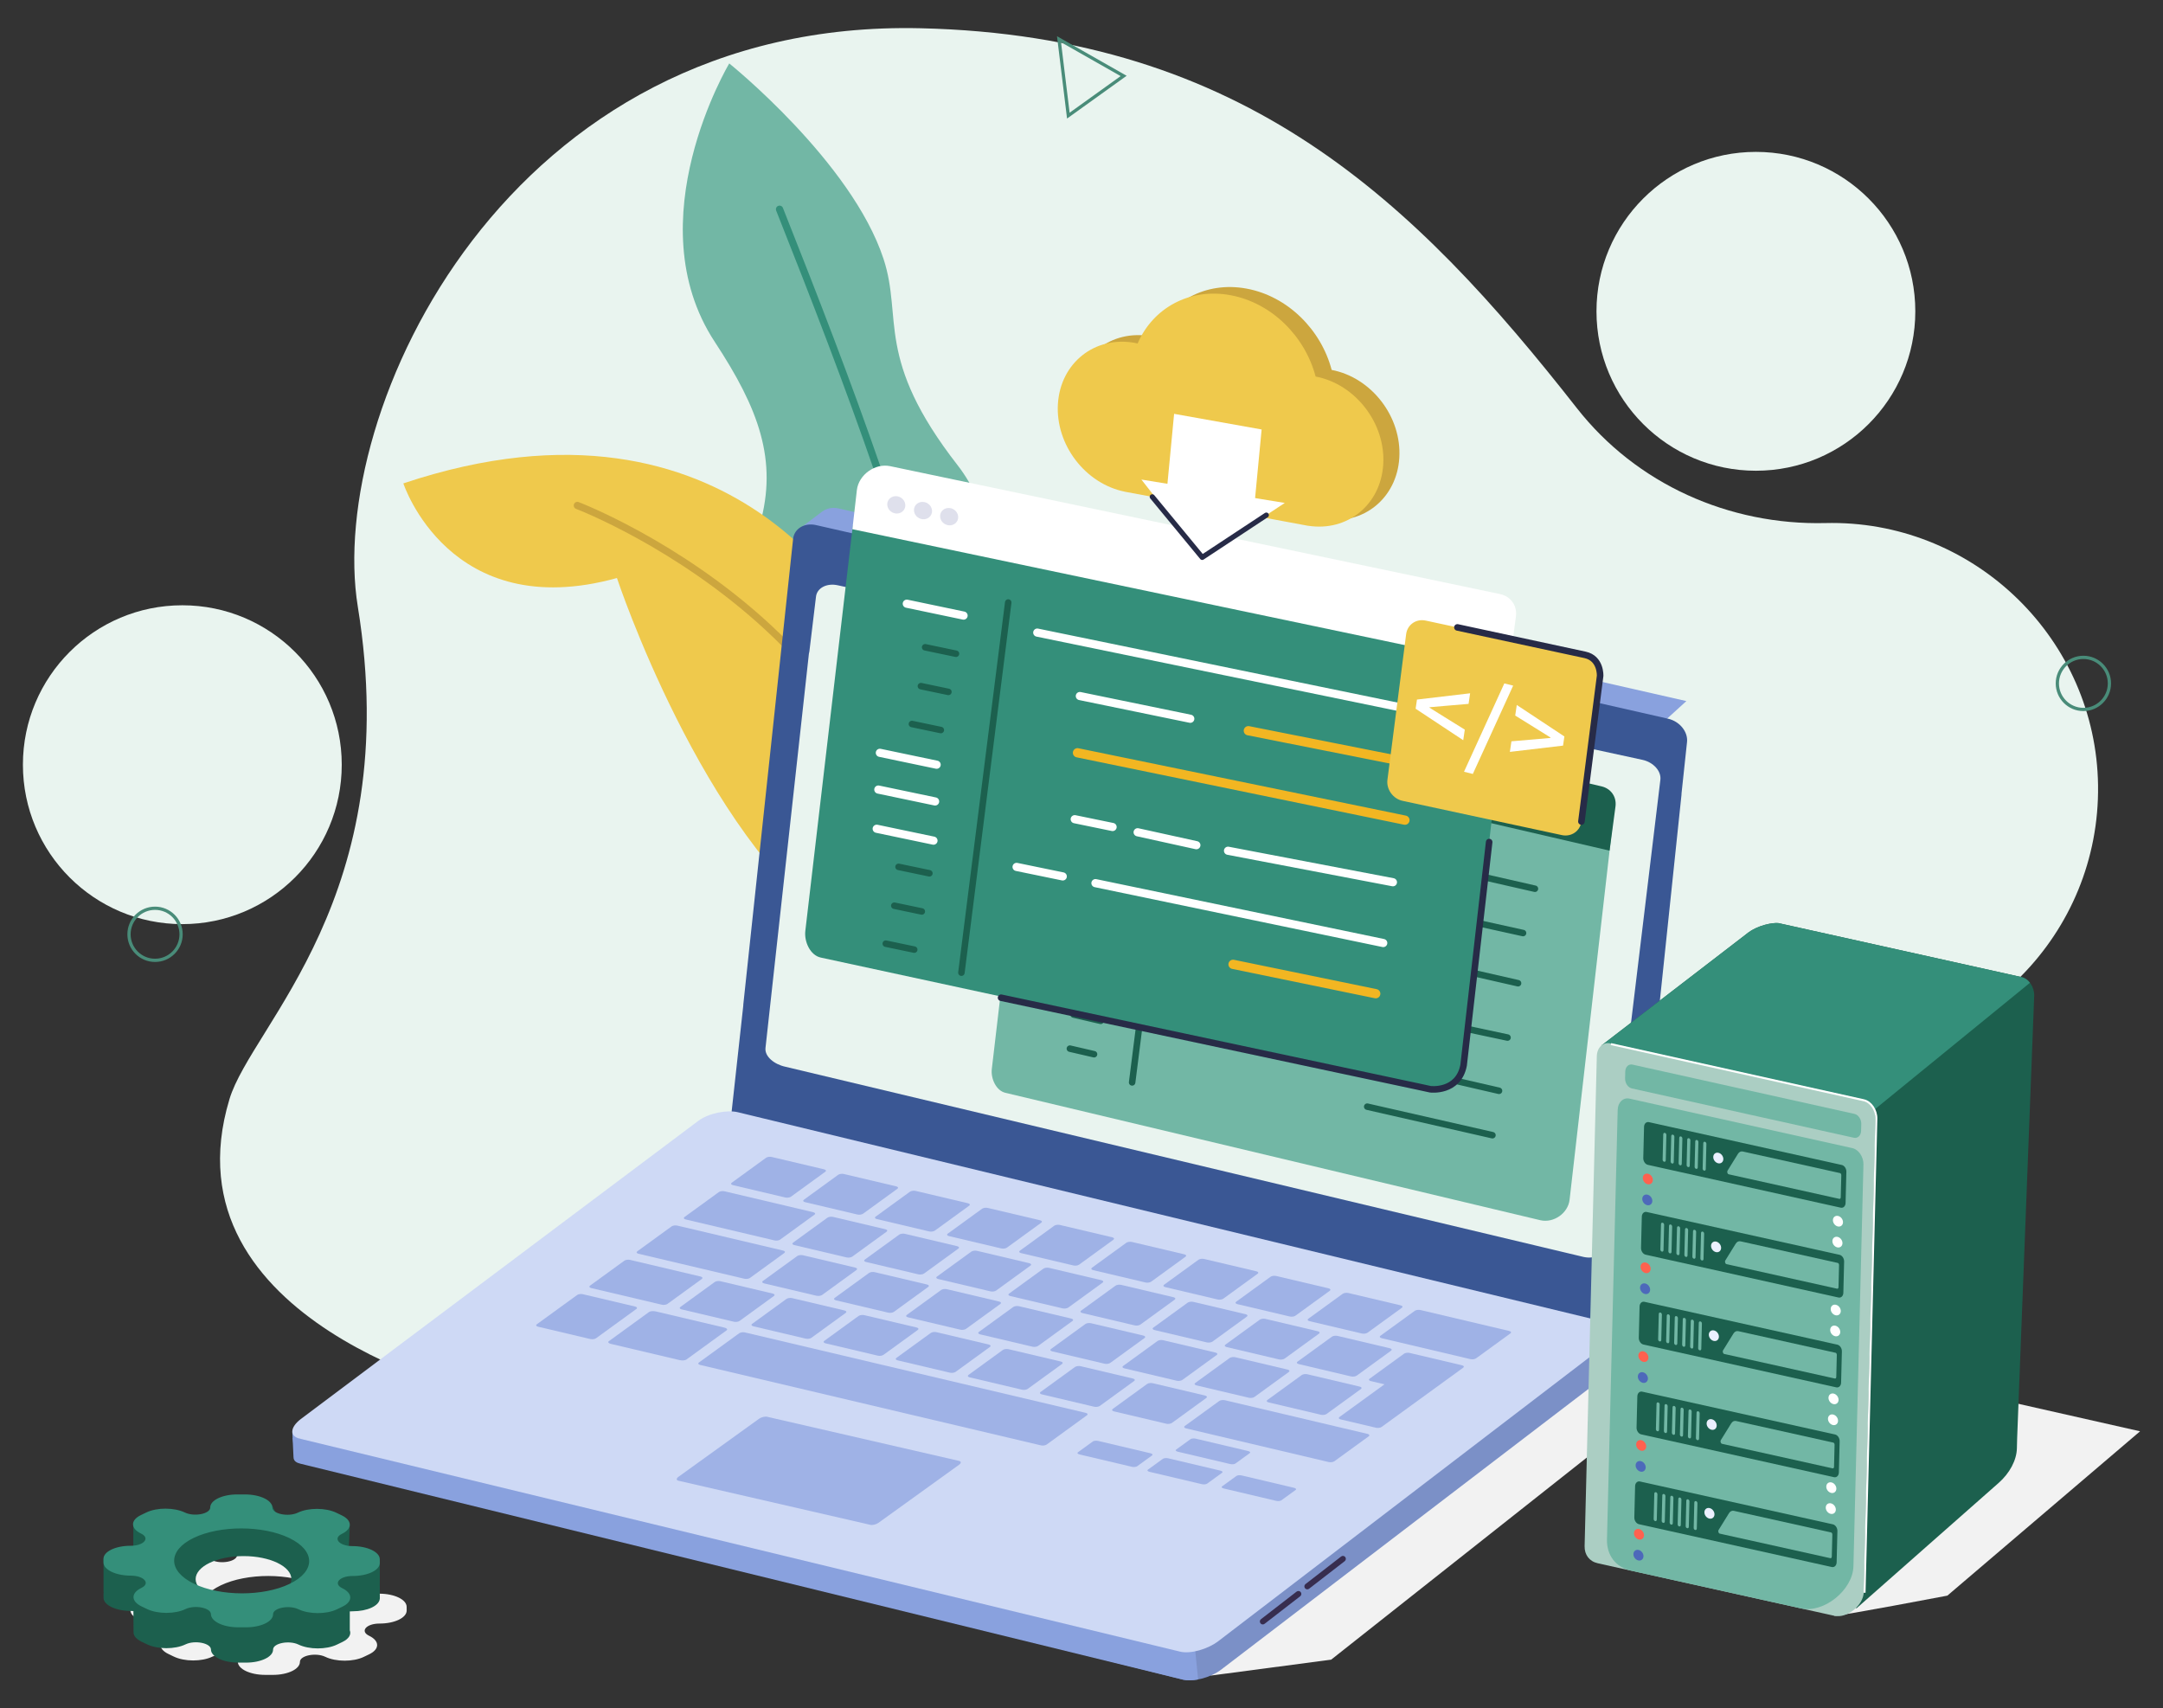 <?xml version="1.0" encoding="utf-8"?>
<!-- Generator: Adobe Illustrator 16.0.0, SVG Export Plug-In . SVG Version: 6.00 Build 0)  -->
<!DOCTYPE svg PUBLIC "-//W3C//DTD SVG 1.1//EN" "http://www.w3.org/Graphics/SVG/1.1/DTD/svg11.dtd">
<svg version="1.1" id="Calque_1" xmlns="http://www.w3.org/2000/svg" xmlns:xlink="http://www.w3.org/1999/xlink" x="0px" y="0px"
	 width="666px" height="526px" viewBox="0 0 666 526" enable-background="new 0 0 666 526" xml:space="preserve">
<rect x="0" y="0" width="666" height="526" fill="#333333" stroke="none"/>
<g>
	<path fill="#F2F2F2" d="M564.794,497.484c2.487-0.043,34.805-6.206,34.805-6.206l59.345-50.599l-65.949-14.895L564.794,497.484z"/>
	<path fill="#E9F4EF" d="M564.08,161.019c-0.666,0-1.331,0.008-1.994,0.024c-29.708,0.72-58.224-11.992-76.56-35.378
		C435.837,62.289,383.302,11.035,283.519,8.698C156.167,5.717,100.403,126.604,110.175,186.813
		c14.489,89.284-32.603,128.674-39.524,151.612c-20.819,68.99,77.331,91.33,77.331,91.33s160.649,31.497,299.841,14.569
		c89.265-10.856,119.883-53.28,114.514-119.521c0.589,0.012,1.178,0.022,1.771,0.022c45.617,0,82.524-37.294,81.895-83.056
		C645.39,197.191,608.662,161.004,564.08,161.019z"/>
	<g>
		<path fill="#72B7A5" d="M272.042,79.707c6.025,18.348-2.792,30.659,22.843,63.572c9.757,12.528,14.568,33.782,16.788,55.304
			l-33.33,54.592c-25.072-25.29-50.038-71.757-44.41-91.568c5.656-19.91-0.368-35.832-13.846-56.337
			c-24.517-37.3,4.454-85.74,4.454-85.74S262.223,49.807,272.042,79.707z"/>
		<path fill="#348F7A" d="M239.615,63.387c0.574-0.228,1.224,0.053,1.452,0.626c21.685,54.633,40.409,104.255,54.249,161.363
			l-1.651,2.706c-13.862-57.907-32.752-108.01-54.676-163.243C238.76,64.264,239.041,63.615,239.615,63.387z"/>
		<path fill="#EFC94C" d="M265.692,192.445c6.976,10.609,14.355,28.986,20.707,47.535l-28.343,46.426
			c-41.874-29.249-68.094-108.441-68.094-108.441c-51.608,14.282-65.769-29.137-65.769-29.137
			C227.308,114.385,265.692,192.445,265.692,192.445z"/>
		<path fill="#CCA63E" d="M178.17,154.587c0.307,0.116,31.096,11.911,59.005,37.698c16.417,15.169,28.657,32.144,36.377,50.454
			c1.584,3.758,2.973,7.573,4.176,11.442l-1.641,2.686c-8.122-27.622-24.765-48.454-40.377-62.891
			c-27.59-25.512-58.026-37.182-58.331-37.297c-0.579-0.215-0.869-0.863-0.65-1.44C176.948,154.661,177.593,154.37,178.17,154.587z"
			/>
	</g>
	<path fill="#F2F2F2" d="M372.784,515.893l37.086-4.903l116.696-92.242c4.476-3.538,3.144-10.646-2.311-12.322l-53.948-16.577
		L372.784,515.893z"/>
	<path fill="#89A1DE" d="M519.243,215.855l-260.028-59.087l0,0c-0.002,0-0.013-0.003-0.017-0.004l-0.387-0.088l-0.004,0
		c-0.294-0.066-0.645-0.145-0.686-0.154c-0.089-0.018-0.178-0.033-0.267-0.047c-0.091-0.015-0.181-0.028-0.271-0.039
		c-0.09-0.011-0.18-0.021-0.27-0.028c-0.094-0.008-0.187-0.015-0.279-0.019c-0.094-0.004-0.186-0.007-0.278-0.007
		c-0.099-0.001-0.197,0-0.295,0.004c-0.006,0-0.011,0.001-0.017,0.001h-0.002c-0.009,0-0.018,0.001-0.027,0.001
		c-0.085,0.003-0.169,0.008-0.253,0.015c-0.043,0.003-0.086,0.009-0.128,0.014c-0.035,0.003-0.07,0.007-0.105,0.011
		c-0.027,0.002-0.054,0.004-0.082,0.008c-0.103,0.014-0.205,0.03-0.307,0.048c-0.008,0.001-0.017,0.003-0.025,0.005
		c-0.002,0-0.003,0-0.003,0c-0.122,0.022-0.241,0.048-0.358,0.078c-0.014,0.003-0.026,0.007-0.039,0.011
		c-0.055,0.014-0.107,0.03-0.16,0.045c-0.063,0.018-0.127,0.034-0.189,0.053c-0.018,0.005-0.035,0.013-0.052,0.02
		c-0.086,0.028-0.17,0.061-0.254,0.093c-0.045,0.017-0.092,0.032-0.137,0.05c-0.01,0.005-0.02,0.01-0.029,0.015
		c-0.167,0.07-0.329,0.147-0.484,0.231c-0.011,0.006-0.023,0.011-0.034,0.017c-0.017,0.009-0.032,0.022-0.05,0.032
		c-0.202,0.115-0.397,0.238-0.58,0.376l-7.05,5.328c0.179-0.135,0.372-0.255,0.569-0.368c0.076-0.043,0.155-0.082,0.234-0.122
		c0.094-0.048,0.188-0.095,0.286-0.138c0.115-0.05,0.233-0.097,0.353-0.139c0.045-0.017,0.09-0.035,0.136-0.05
		c0.167-0.055,0.337-0.103,0.512-0.143c0.032-0.008,0.065-0.014,0.098-0.021c0.177-0.038,0.357-0.071,0.542-0.094
		c0.013-0.001,0.026-0.002,0.04-0.004c0.194-0.023,0.391-0.038,0.592-0.044c0.016,0,0.032,0,0.048-0.001
		c0.196-0.004,0.395,0,0.597,0.013c0.02,0.001,0.04,0.003,0.06,0.004c0.212,0.016,0.427,0.04,0.645,0.074
		c0.088,0.014,0.177,0.031,0.266,0.048c0.069,0.014,0.138,0.028,0.207,0.044l1.439,0.327l0,0l260.433,59.18L519.243,215.855z
		 M256.776,157.74L256.776,157.74L256.776,157.74L256.776,157.74z"/>
	<path fill="#3A5794" d="M513.613,221.284l-262.354-59.616c-3.561-0.809-6.717,1.094-7.056,4.253l-15.327,143.283
		c-0.017,0.158-0.021,0.316-0.023,0.476l-3.573,32.526c-0.338,3.159,2.692,6.29,6.252,7.1l262.351,59.615
		c3.561,0.81,6.721-1.094,7.056-4.253l16.796-159.899c0.021-0.19,0.029-0.379,0.028-0.567l1.684-15.735
		C519.786,225.307,517.174,222.092,513.613,221.284z"/>
	<path fill="#7B90C7" d="M497.713,410.444l-9.32,7.033l-2.483-3.704l-260.555-63.032c-3.138-0.759-9.122,0.878-12.471,3.439
		l-104.337,79.452l-0.119-1.482l-15.946,10.83l-2.383-0.24l0.833,6.425c0.367,1.357,1.514-0.268,2.577-0.011l270.709,67.986
		c3.138,0.76,8.463-0.546,11.812-3.106l117.341-89.663c1.828-1.398,3.197-3.842,3.11-4.989L497.713,410.444z"/>
	<path fill="#89A1DE" d="M225.354,350.741c-3.138-0.759-9.122,0.878-12.471,3.439l-104.337,79.452l-0.119-1.482l-15.946,10.83
		l-2.48-2.238l0.367,7.867c0.005,1.298,1.051,1.786,2.114,2.044l271.737,66.487c1.291,0.313,2.952,0.275,4.692-0.055l-6.617-65.557
		C364.123,450.132,225.354,350.741,225.354,350.741z"/>
	<path fill="#CED9F5" d="M363.386,508.525L92.249,442.934c-3.138-0.759-2.966-3.476,0.383-6.037L214.9,345.184
		c3.349-2.562,9.11-3.511,12.249-2.752l268.477,64.948c3.138,0.759,2.966,3.477-0.383,6.037l-120.061,91.832
		C371.832,507.811,366.525,509.284,363.386,508.525z"/>
	<g>
		<g>
			<g>
				<g>
					<path fill="#9FB2E6" d="M243.547,368.443c-0.382,0.275-1.165,0.391-1.746,0.253l-16.126-3.806
						c-0.582-0.137-0.745-0.475-0.363-0.752l10.559-7.668c0.383-0.277,1.165-0.391,1.747-0.253l16.126,3.806
						c0.581,0.137,0.745,0.474,0.362,0.75L243.547,368.443z"/>
					<path fill="#9FB2E6" d="M262.425,386.892c-0.385,0.28-1.162,0.395-1.751,0.256l-16.125-3.805
						c-0.581-0.138-0.739-0.474-0.354-0.753l10.563-7.672c0.375-0.271,1.155-0.387,1.735-0.25l16.125,3.805
						c0.589,0.14,0.745,0.477,0.37,0.748L262.425,386.892z"/>
					<path fill="#9FB2E6" d="M253.137,398.698c-0.383,0.276-1.162,0.387-1.741,0.25l-16.128-3.807
						c-0.572-0.135-0.749-0.47-0.366-0.748l10.565-7.672c0.374-0.272,1.167-0.385,1.739-0.25l16.128,3.807
						c0.58,0.137,0.743,0.475,0.369,0.746L253.137,398.698z"/>
					<path fill="#9FB2E6" d="M227.72,406.694c-0.377,0.273-1.161,0.39-1.738,0.253l-16.126-3.806
						c-0.575-0.136-0.738-0.475-0.361-0.749l10.563-7.67c0.379-0.276,1.167-0.392,1.742-0.256l16.127,3.807
						c0.577,0.136,0.735,0.476,0.356,0.75L227.72,406.694z"/>
					<path fill="#9FB2E6" d="M183.533,412.028c-0.381,0.276-1.163,0.39-1.744,0.252l-16.126-3.806
						c-0.582-0.137-0.746-0.473-0.365-0.75l12.401-9.006c0.372-0.271,1.163-0.39,1.744-0.252l16.126,3.806
						c0.581,0.137,0.737,0.479,0.364,0.749L183.533,412.028z"/>
					<path fill="#9FB2E6" d="M211.338,418.589c-0.381,0.275-1.308,0.354-2.075,0.174l-21.127-4.986
						c-0.757-0.178-1.071-0.549-0.689-0.826l12.401-9.007c0.372-0.271,1.313-0.354,2.069-0.175l21.127,4.986
						c0.767,0.18,1.067,0.557,0.695,0.827L211.338,418.589z"/>
					<path fill="#9FB2E6" d="M350.138,451.441c-0.317,0.23-1.047,0.306-1.628,0.169l-16.113-3.804
						c-0.588-0.139-0.81-0.438-0.493-0.669l4.585-3.329c0.314-0.229,1.052-0.304,1.641-0.165l16.114,3.803
						c0.58,0.137,0.793,0.438,0.479,0.666L350.138,451.441z"/>
					<path fill="#9FB2E6" d="M371.687,456.794c-0.317,0.23-1.047,0.305-1.628,0.167l-16.114-3.802
						c-0.588-0.14-0.809-0.438-0.491-0.669l4.584-3.33c0.314-0.228,1.052-0.305,1.64-0.166l16.114,3.804
						c0.582,0.137,0.794,0.438,0.48,0.665L371.687,456.794z"/>
					<path fill="#9FB2E6" d="M394.526,461.938c-0.305,0.222-1.028,0.289-1.609,0.151l-16.12-3.804
						c-0.578-0.137-0.813-0.431-0.507-0.652l4.416-3.208c0.303-0.219,1.036-0.287,1.614-0.151l16.12,3.805
						c0.58,0.137,0.804,0.431,0.502,0.651L394.526,461.938z"/>
					<path fill="#9FB2E6" d="M380.381,450.614c-0.305,0.222-1.028,0.289-1.609,0.152l-16.12-3.804
						c-0.578-0.136-0.813-0.431-0.508-0.652l4.417-3.208c0.302-0.219,1.036-0.287,1.615-0.151l16.119,3.805
						c0.581,0.137,0.806,0.431,0.503,0.651L380.381,450.614z"/>
					<path fill="#9FB2E6" d="M322.265,444.761c-0.381,0.276-1.169,0.388-1.752,0.251l-104.938-24.767
						c-0.572-0.135-0.748-0.474-0.366-0.75l12.401-9.006c0.373-0.271,1.173-0.388,1.746-0.253l104.938,24.767
						c0.583,0.138,0.746,0.481,0.374,0.751L322.265,444.761z"/>
					<path fill="#9FB2E6" d="M208.437,415.978c-0.024,0.017-0.099,0.018-0.168,0.002l-12.327-2.91
						c-0.067-0.016-0.105-0.043-0.081-0.061l0.771-0.559c0.023-0.018,0.1-0.019,0.167-0.002l12.327,2.909
						c0.068,0.017,0.105,0.044,0.082,0.06L208.437,415.978z"/>
					<path fill="#9FB2E6" d="M176.816,407.394c-0.024,0.018-0.067,0.025-0.096,0.019l-5.233-1.235
						c-0.028-0.006-0.033-0.026-0.009-0.043l0.77-0.56c0.023-0.018,0.067-0.025,0.096-0.02l5.233,1.235
						c0.029,0.008,0.033,0.027,0.01,0.045L176.816,407.394z"/>
					<path fill="#9FB2E6" d="M249.826,411.902c-0.377,0.274-1.161,0.39-1.746,0.251l-16.125-3.805
						c-0.572-0.135-0.744-0.476-0.367-0.75l10.562-7.67c0.379-0.276,1.176-0.39,1.749-0.255l16.124,3.806
						c0.585,0.139,0.743,0.478,0.364,0.752L249.826,411.902z"/>
					<path fill="#9FB2E6" d="M272.028,417.143c-0.377,0.273-1.167,0.388-1.739,0.253l-16.123-3.806
						c-0.578-0.137-0.745-0.476-0.368-0.749l10.563-7.672c0.379-0.274,1.171-0.39,1.75-0.253l16.123,3.805
						c0.573,0.135,0.735,0.476,0.356,0.751L272.028,417.143z"/>
					<path fill="#9FB2E6" d="M294.233,422.383c-0.377,0.273-1.163,0.39-1.738,0.253l-16.127-3.806
						c-0.576-0.136-0.736-0.475-0.359-0.749l10.562-7.67c0.379-0.275,1.166-0.392,1.742-0.256l16.127,3.807
						c0.576,0.136,0.735,0.476,0.356,0.75L294.233,422.383z"/>
					<path fill="#9FB2E6" d="M316.438,427.623c-0.377,0.274-1.16,0.39-1.74,0.253l-16.127-3.806
						c-0.583-0.138-0.744-0.476-0.367-0.75l10.563-7.671c0.378-0.274,1.165-0.392,1.749-0.254l16.127,3.807
						c0.58,0.136,0.736,0.476,0.357,0.751L316.438,427.623z"/>
					<path fill="#9FB2E6" d="M338.645,432.865c-0.377,0.273-1.168,0.387-1.751,0.249l-16.121-3.805
						c-0.576-0.136-0.737-0.475-0.36-0.748l10.562-7.67c0.378-0.275,1.166-0.392,1.741-0.257l16.121,3.805
						c0.583,0.139,0.749,0.479,0.37,0.754L338.645,432.865z"/>
					<path fill="#9FB2E6" d="M360.851,438.097c-0.376,0.273-1.165,0.389-1.743,0.252l-16.122-3.805
						c-0.581-0.137-0.744-0.476-0.367-0.75l10.563-7.671c0.378-0.275,1.167-0.391,1.748-0.253l16.123,3.805
						c0.578,0.136,0.739,0.477,0.361,0.751L360.851,438.097z"/>
					<path fill="#9FB2E6" d="M410.865,449.899c-0.377,0.275-1.163,0.39-1.743,0.253l-43.934-10.369
						c-0.581-0.137-0.742-0.475-0.365-0.748l10.563-7.672c0.378-0.274,1.166-0.392,1.747-0.255l43.933,10.369
						c0.582,0.137,0.741,0.477,0.362,0.752L410.865,449.899z"/>
					<path fill="#9FB2E6" d="M275.234,403.903c-0.383,0.278-1.151,0.391-1.734,0.253l-16.128-3.807
						c-0.58-0.137-0.745-0.47-0.362-0.747l10.564-7.673c0.374-0.271,1.156-0.387,1.735-0.251l16.128,3.808
						c0.583,0.137,0.735,0.473,0.361,0.745L275.234,403.903z"/>
					<path fill="#9FB2E6" d="M297.443,409.145c-0.383,0.278-1.163,0.388-1.738,0.252l-16.133-3.808
						c-0.574-0.136-0.74-0.469-0.357-0.746l10.564-7.672c0.375-0.271,1.158-0.387,1.731-0.251l16.133,3.807
						c0.575,0.137,0.739,0.475,0.365,0.746L297.443,409.145z"/>
					<path fill="#9FB2E6" d="M319.648,414.386c-0.383,0.277-1.166,0.387-1.741,0.25l-16.125-3.805
						c-0.571-0.135-0.752-0.471-0.37-0.75l10.564-7.672c0.374-0.271,1.172-0.383,1.743-0.249l16.125,3.807
						c0.576,0.135,0.742,0.475,0.369,0.746L319.648,414.386z"/>
					<path fill="#9FB2E6" d="M341.849,419.625c-0.383,0.278-1.161,0.388-1.739,0.251l-16.122-3.806
						c-0.581-0.136-0.749-0.47-0.366-0.746l10.565-7.674c0.374-0.271,1.158-0.387,1.739-0.248l16.122,3.804
						c0.578,0.137,0.74,0.475,0.366,0.747L341.849,419.625z"/>
					<path fill="#9FB2E6" d="M364.063,424.858c-0.383,0.278-1.163,0.388-1.739,0.252l-16.132-3.808
						c-0.581-0.137-0.744-0.47-0.361-0.746l10.565-7.674c0.374-0.271,1.154-0.386,1.734-0.249l16.132,3.806
						c0.576,0.138,0.74,0.476,0.366,0.747L364.063,424.858z"/>
					<path fill="#9FB2E6" d="M386.26,430.098c-0.383,0.277-1.159,0.389-1.737,0.251l-16.12-3.804
						c-0.586-0.138-0.754-0.471-0.371-0.749l10.564-7.673c0.374-0.271,1.158-0.387,1.744-0.248l16.12,3.805
						c0.578,0.137,0.738,0.474,0.364,0.745L386.26,430.098z"/>
					<path fill="#9FB2E6" d="M408.464,435.338c-0.383,0.278-1.161,0.388-1.737,0.252l-16.131-3.808
						c-0.577-0.136-0.739-0.468-0.356-0.745l10.564-7.673c0.374-0.271,1.153-0.388,1.73-0.251l16.131,3.807
						c0.576,0.135,0.738,0.474,0.363,0.745L408.464,435.338z"/>
					<path fill="#9FB2E6" d="M284.526,392.099c-0.385,0.28-1.167,0.395-1.748,0.257l-16.126-3.806
						c-0.574-0.136-0.736-0.471-0.351-0.752l10.563-7.67c0.375-0.273,1.158-0.388,1.732-0.253l16.125,3.807
						c0.582,0.137,0.742,0.475,0.367,0.746L284.526,392.099z"/>
					<path fill="#9FB2E6" d="M306.726,397.339c-0.385,0.28-1.169,0.393-1.743,0.258l-16.126-3.807
						c-0.58-0.136-0.743-0.473-0.358-0.754l10.563-7.67c0.375-0.272,1.161-0.387,1.74-0.251l16.126,3.807
						c0.573,0.135,0.736,0.474,0.361,0.745L306.726,397.339z"/>
					<path fill="#9FB2E6" d="M328.933,402.579c-0.386,0.28-1.167,0.394-1.751,0.256l-16.123-3.805
						c-0.576-0.137-0.738-0.474-0.353-0.752l10.563-7.673c0.375-0.271,1.158-0.386,1.733-0.25l16.124,3.805
						c0.584,0.139,0.745,0.476,0.37,0.748L328.933,402.579z"/>
					<path fill="#9FB2E6" d="M351.132,407.819c-0.386,0.279-1.161,0.395-1.742,0.258l-16.128-3.807
						c-0.58-0.138-0.744-0.474-0.358-0.754l10.563-7.671c0.374-0.273,1.158-0.387,1.74-0.25l16.126,3.807
						c0.582,0.137,0.737,0.473,0.362,0.745L351.132,407.819z"/>
					<path fill="#9FB2E6" d="M373.342,413.052c-0.386,0.28-1.168,0.393-1.739,0.259l-16.127-3.807
						c-0.583-0.138-0.741-0.473-0.356-0.753l10.563-7.671c0.375-0.272,1.154-0.389,1.738-0.251l16.126,3.807
						c0.571,0.135,0.732,0.473,0.358,0.744L373.342,413.052z"/>
					<path fill="#9FB2E6" d="M395.552,418.293c-0.385,0.28-1.168,0.394-1.754,0.255l-16.124-3.806
						c-0.571-0.135-0.739-0.472-0.354-0.752l10.563-7.671c0.375-0.272,1.164-0.386,1.735-0.251l16.125,3.805
						c0.586,0.14,0.747,0.476,0.373,0.749L395.552,418.293z"/>
					<path fill="#9FB2E6" d="M417.751,423.533c-0.386,0.279-1.168,0.393-1.744,0.256l-16.126-3.806
						c-0.582-0.137-0.742-0.473-0.357-0.753l10.563-7.671c0.374-0.272,1.156-0.388,1.737-0.251l16.127,3.808
						c0.576,0.135,0.737,0.473,0.363,0.745L417.751,423.533z"/>
					<path fill="#9FB2E6" d="M240.221,381.652c-0.385,0.279-1.168,0.393-1.75,0.256l-27.342-6.453
						c-0.582-0.137-0.745-0.474-0.359-0.754l10.563-7.671c0.375-0.272,1.159-0.387,1.741-0.25l27.342,6.453
						c0.583,0.137,0.744,0.476,0.369,0.746L240.221,381.652z"/>
					<path fill="#9FB2E6" d="M454.499,418.211c-0.382,0.277-1.165,0.391-1.746,0.254l-27.343-6.453
						c-0.571-0.135-0.741-0.474-0.359-0.751l10.559-7.668c0.383-0.278,1.172-0.39,1.743-0.255l27.343,6.453
						c0.581,0.137,0.745,0.474,0.362,0.751L454.499,418.211z"/>
					<path fill="#9FB2E6" d="M230.928,393.455c-0.382,0.278-1.154,0.39-1.742,0.252l-32.595-7.692
						c-0.583-0.139-0.75-0.471-0.367-0.75l10.564-7.672c0.374-0.272,1.159-0.386,1.74-0.249l32.596,7.692
						c0.587,0.14,0.743,0.477,0.369,0.747L230.928,393.455z"/>
					<path fill="#9FB2E6" d="M205.523,401.455c-0.378,0.274-1.164,0.39-1.745,0.252l-21.734-5.129
						c-0.582-0.137-0.743-0.476-0.366-0.75l10.562-7.671c0.379-0.275,1.166-0.391,1.748-0.254l21.733,5.129
						c0.581,0.138,0.741,0.478,0.363,0.753L205.523,401.455z"/>
					<path fill="#9FB2E6" d="M265.747,373.682c-0.382,0.277-1.161,0.393-1.749,0.254l-16.115-3.804
						c-0.581-0.137-0.745-0.475-0.363-0.751l10.559-7.669c0.383-0.278,1.166-0.392,1.747-0.253l16.115,3.803
						c0.588,0.139,0.749,0.474,0.365,0.752L265.747,373.682z"/>
					<path fill="#9FB2E6" d="M287.853,378.891c-0.381,0.277-1.167,0.39-1.748,0.253l-16.126-3.806
						c-0.577-0.136-0.743-0.475-0.362-0.751l10.559-7.669c0.383-0.277,1.168-0.389,1.745-0.253l16.126,3.805
						c0.581,0.139,0.748,0.474,0.364,0.753L287.853,378.891z"/>
					<path fill="#9FB2E6" d="M310.047,384.129c-0.381,0.276-1.156,0.393-1.739,0.255l-16.126-3.806
						c-0.577-0.136-0.739-0.473-0.358-0.751l10.56-7.668c0.382-0.278,1.165-0.391,1.741-0.255l16.126,3.807
						c0.583,0.138,0.738,0.471,0.355,0.749L310.047,384.129z"/>
					<path fill="#9FB2E6" d="M332.259,389.371c-0.381,0.276-1.167,0.39-1.747,0.253l-16.116-3.804
						c-0.584-0.138-0.746-0.475-0.364-0.751l10.559-7.669c0.383-0.277,1.164-0.392,1.748-0.253l16.116,3.804
						c0.58,0.136,0.746,0.473,0.364,0.751L332.259,389.371z"/>
					<path fill="#9FB2E6" d="M354.455,394.608c-0.381,0.277-1.153,0.395-1.738,0.256l-16.123-3.805
						c-0.584-0.139-0.746-0.475-0.364-0.751l10.559-7.669c0.382-0.278,1.164-0.391,1.749-0.253l16.122,3.804
						c0.584,0.139,0.737,0.473,0.354,0.75L354.455,394.608z"/>
					<path fill="#9FB2E6" d="M376.671,399.844c-0.381,0.276-1.167,0.391-1.741,0.254l-16.132-3.807
						c-0.576-0.135-0.736-0.473-0.354-0.75l10.559-7.668c0.383-0.278,1.162-0.391,1.738-0.255l16.132,3.807
						c0.573,0.136,0.74,0.473,0.356,0.75L376.671,399.844z"/>
					<path fill="#9FB2E6" d="M398.876,405.084c-0.382,0.276-1.165,0.391-1.746,0.254l-16.125-3.806
						c-0.583-0.138-0.748-0.476-0.367-0.753l10.56-7.668c0.382-0.277,1.167-0.391,1.751-0.252l16.124,3.805
						c0.581,0.137,0.745,0.473,0.362,0.752L398.876,405.084z"/>
					<path fill="#9FB2E6" d="M421.073,410.322c-0.381,0.277-1.16,0.392-1.736,0.256l-16.137-3.808
						c-0.574-0.137-0.733-0.472-0.352-0.749l10.559-7.668c0.383-0.278,1.162-0.392,1.735-0.257l16.138,3.81
						c0.576,0.135,0.734,0.47,0.353,0.748L421.073,410.322z"/>
					<path fill="#9FB2E6" d="M434.024,416.549c-0.267-0.063-0.595-0.079-0.942-0.028c-0.339,0.048-0.61,0.15-0.788,0.279
						l-10.563,7.673c-0.177,0.129-0.258,0.28-0.188,0.429c0.077,0.145,0.27,0.259,0.537,0.321l4.21,0.993l-13.852,10.06
						c-0.179,0.131-0.248,0.285-0.176,0.428c0.07,0.147,0.271,0.257,0.542,0.321l10.864,2.563c0.274,0.064,0.604,0.08,0.947,0.031
						c0.34-0.047,0.62-0.151,0.799-0.281l25.108-18.234c0.178-0.129,0.248-0.279,0.174-0.425c-0.07-0.15-0.271-0.259-0.545-0.324
						L434.024,416.549z"/>
					<path fill="#9FB2E6" d="M202.598,397.849c-0.023,0.019-0.099,0.02-0.167,0.002l-12.327-2.909
						c-0.067-0.015-0.105-0.043-0.082-0.06l0.771-0.561c0.022-0.017,0.099-0.017,0.167-0.002l12.327,2.91
						c0.068,0.016,0.105,0.044,0.082,0.061L202.598,397.849z"/>
				</g>
			</g>
		</g>
	</g>
	<path fill="#9FB2E6" d="M267.987,469.479l-59.108-13.589c-0.685-0.157-0.678-0.692,0.014-1.19l24.813-17.873
		c0.692-0.498,1.818-0.777,2.501-0.62l59.108,13.588c0.685,0.157,0.678,0.693-0.014,1.192l-24.813,17.871
		C269.797,469.356,268.671,469.637,267.987,469.479z"/>
	<path fill="#E9F4EF" d="M505.732,233.949L257.92,180.194c-3.363-0.73-6.346,0.834-6.668,3.494l-2.044,16.931
		c-0.062,0.204-0.113,0.414-0.139,0.633l-13.366,121.37c-0.322,2.661,2.711,5.077,6.075,5.807l245.863,58.58
		c3.364,0.729,6.351-0.834,6.669-3.495l2.217-22.139c0.062-0.203,0.113-0.413,0.14-0.635l14.572-120.655
		C511.56,237.425,509.095,234.679,505.732,233.949z"/>
	<g>
		<path fill="#372D4F" d="M402.525,489.337c-0.271,0-0.538-0.12-0.717-0.351c-0.305-0.395-0.233-0.964,0.162-1.271l10.969-8.486
			c0.395-0.304,0.964-0.232,1.27,0.162c0.305,0.396,0.233,0.964-0.162,1.271l-10.969,8.485
			C402.914,489.275,402.719,489.337,402.525,489.337z"/>
	</g>
	<g>
		<path fill="#372D4F" d="M388.82,500.143c-0.271,0-0.538-0.12-0.716-0.352c-0.305-0.395-0.233-0.964,0.162-1.27l10.969-8.485
			c0.396-0.306,0.964-0.234,1.271,0.161c0.305,0.395,0.232,0.964-0.163,1.271l-10.968,8.485
			C389.208,500.08,389.014,500.143,388.82,500.143z"/>
	</g>
	<circle fill="none" stroke="#498C79" stroke-miterlimit="10" cx="641.486" cy="210.415" r="8.018"/>
	<polygon fill="none" stroke="#498C79" stroke-miterlimit="10" points="345.974,23.381 328.945,35.604 326.074,12.07 	"/>
	<g>
		<g>
			<path fill="#72B7A5" d="M474.288,375.692l-164.709-39.224c-2.873-0.666-4.531-4.387-4.198-7.297l12.748-108.684
				c0.475-4.144,5.385-13.703,9.475-12.754l164.811,38.209c2.874,0.665,4.652,3.171,4.318,6.081l-13.448,117.37
				C482.81,373.539,478.378,376.641,474.288,375.692z"/>
			<path fill="#1C604E" d="M495.601,261.906l1.832-13.714c0.333-2.911-1.445-5.416-4.319-6.082l-164.81-38.209
				c-4.09-0.948-8.521,2.154-8.996,6.298l-1.208,10.536L495.601,261.906z"/>
			<path fill="#FFFFFF" d="M332.409,214.628c-0.02,1.294-1.131,2.244-2.48,2.121c-1.349-0.123-2.428-1.272-2.407-2.566
				c0.02-1.293,1.13-2.244,2.48-2.12C331.351,212.185,332.428,213.333,332.409,214.628z"/>
			<path fill="#FFFFFF" d="M339.632,216.338c-0.02,1.294-1.13,2.244-2.48,2.12c-1.35-0.122-2.427-1.271-2.407-2.565
				c0.02-1.293,1.13-2.244,2.479-2.122C338.574,213.896,339.652,215.044,339.632,216.338z"/>
			<path fill="#FFFFFF" d="M346.696,218.136c-0.02,1.294-1.13,2.243-2.48,2.122c-1.35-0.124-2.428-1.272-2.407-2.567
				c0.02-1.294,1.13-2.244,2.48-2.121C345.638,215.693,346.716,216.841,346.696,218.136z"/>
		</g>
		<g>
			
				<line fill="none" stroke="#1C604E" stroke-width="2" stroke-linecap="round" stroke-miterlimit="10" x1="360.215" y1="241.491" x2="348.591" y2="333.259"/>
			
				<line fill="none" stroke="#FFFFFF" stroke-width="3.973" stroke-linecap="round" stroke-linejoin="round" stroke-miterlimit="10" x1="332.806" y1="241.217" x2="348.147" y2="244.769"/>
			
				<line fill="none" stroke="#FFFFFF" stroke-width="3.973" stroke-linecap="round" stroke-linejoin="round" stroke-miterlimit="10" x1="325.525" y1="281.408" x2="340.868" y2="284.96"/>
			
				<line fill="none" stroke="#FFFFFF" stroke-width="3.973" stroke-linecap="round" stroke-linejoin="round" stroke-miterlimit="10" x1="325.112" y1="291.343" x2="340.455" y2="294.895"/>
			
				<line fill="none" stroke="#FFFFFF" stroke-width="3.973" stroke-linecap="round" stroke-linejoin="round" stroke-miterlimit="10" x1="324.672" y1="301.939" x2="340.015" y2="305.49"/>
			
				<line fill="none" stroke="#4C66A6" stroke-width="2.774" stroke-linecap="round" stroke-linejoin="round" stroke-miterlimit="10" x1="337.758" y1="253.117" x2="346.099" y2="255.048"/>
			
				<line fill="none" stroke="#4C66A6" stroke-width="2.774" stroke-linecap="round" stroke-linejoin="round" stroke-miterlimit="10" x1="336.611" y1="263.605" x2="344.049" y2="265.327"/>
			
				<line fill="none" stroke="#4C66A6" stroke-width="2.774" stroke-linecap="round" stroke-linejoin="round" stroke-miterlimit="10" x1="333.309" y1="273.595" x2="342" y2="275.606"/>
			
				<line fill="none" stroke="#1C604E" stroke-width="2" stroke-linecap="round" stroke-miterlimit="10" x1="330.569" y1="312.374" x2="338.91" y2="314.305"/>
			
				<line fill="none" stroke="#1C604E" stroke-width="2" stroke-linecap="round" stroke-miterlimit="10" x1="329.423" y1="322.862" x2="336.861" y2="324.584"/>
			<g>
				
					<line fill="none" stroke="#1C604E" stroke-width="2" stroke-linecap="round" stroke-miterlimit="10" x1="368.062" y1="249.807" x2="472.613" y2="273.631"/>
				
					<line fill="none" stroke="#1C604E" stroke-width="2" stroke-linecap="round" stroke-miterlimit="10" x1="383.789" y1="317.946" x2="461.56" y2="335.847"/>
				
					<line fill="none" stroke="#FFFFFF" stroke-width="3.973" stroke-linecap="round" stroke-linejoin="round" stroke-miterlimit="10" x1="362.476" y1="313.09" x2="374.954" y2="315.933"/>
				
					<line fill="none" stroke="#1C604E" stroke-width="2" stroke-linecap="round" stroke-miterlimit="10" x1="420.974" y1="340.729" x2="459.534" y2="349.516"/>
				
					<line fill="none" stroke="#1C604E" stroke-width="2" stroke-linecap="round" stroke-miterlimit="10" x1="425.111" y1="277.601" x2="468.957" y2="287.276"/>
				
					<line fill="none" stroke="#FFFFFF" stroke-width="3.973" stroke-linecap="round" stroke-linejoin="round" stroke-miterlimit="10" x1="379.572" y1="267.226" x2="409.412" y2="274.024"/>
				
					<line fill="none" stroke="#1C604E" stroke-width="2" stroke-linecap="round" stroke-miterlimit="10" x1="378.935" y1="282.564" x2="467.42" y2="302.727"/>
				
					<line fill="none" stroke="#1C604E" stroke-width="2" stroke-linecap="round" stroke-miterlimit="10" x1="419.616" y1="309.962" x2="464.177" y2="319.454"/>
				
					<line fill="none" stroke="#FFFFFF" stroke-width="3.973" stroke-linecap="round" stroke-linejoin="round" stroke-miterlimit="10" x1="395.189" y1="304.426" x2="411.059" y2="308.271"/>
				
					<line fill="none" stroke="#FFFFFF" stroke-width="3.973" stroke-linecap="round" stroke-linejoin="round" stroke-miterlimit="10" x1="378.189" y1="300.522" x2="388.419" y2="302.854"/>
			</g>
		</g>
	</g>
	<g>
		<g>
			<path fill="#348F7A" d="M440.406,335.367l-187.661-40.538c-3.273-0.687-5.162-4.879-4.782-8.199l14.524-123.979
				c0.541-4.726,6.136-15.725,10.795-14.748l187.775,39.38c3.274,0.687,5.301,3.494,4.92,6.814l-15.322,133.878
				C450.115,332.704,445.066,336.344,440.406,335.367z"/>
			<path fill="#FFFFFF" d="M464.689,205.368l2.087-15.649c0.38-3.32-1.647-6.127-4.92-6.814l-187.775-39.38
				c-4.66-0.978-9.709,2.663-10.25,7.39l-1.375,12.018L464.689,205.368z"/>
			<path opacity="0.21" fill="#646AA3" d="M278.757,155.629c-0.022,1.473-1.288,2.581-2.825,2.475
				c-1.539-0.106-2.767-1.387-2.744-2.859c0.023-1.473,1.288-2.582,2.826-2.475C277.552,152.875,278.78,154.156,278.757,155.629z"/>
			<path opacity="0.21" fill="#646AA3" d="M286.987,157.396c-0.022,1.474-1.287,2.582-2.826,2.475
				c-1.537-0.106-2.765-1.386-2.743-2.859s1.288-2.582,2.826-2.475C285.782,154.643,287.01,155.923,286.987,157.396z"/>
			<path opacity="0.21" fill="#646AA3" d="M295.035,159.265c-0.022,1.474-1.288,2.582-2.825,2.476
				c-1.538-0.107-2.767-1.387-2.744-2.86c0.023-1.473,1.288-2.581,2.826-2.475C293.83,156.512,295.058,157.792,295.035,159.265z"/>
		</g>
		<g>
			
				<line fill="none" stroke="#1C604E" stroke-width="2" stroke-linecap="round" stroke-miterlimit="10" x1="310.438" y1="185.504" x2="296.023" y2="299.475"/>
			
				<line fill="none" stroke="#FFFFFF" stroke-width="2.514" stroke-linecap="round" stroke-linejoin="round" stroke-miterlimit="10" x1="279.209" y1="185.872" x2="296.689" y2="189.532"/>
			
				<line fill="none" stroke="#FFFFFF" stroke-width="2.514" stroke-linecap="round" stroke-linejoin="round" stroke-miterlimit="10" x1="270.915" y1="231.784" x2="288.395" y2="235.443"/>
			
				<line fill="none" stroke="#FFFFFF" stroke-width="2.514" stroke-linecap="round" stroke-linejoin="round" stroke-miterlimit="10" x1="270.444" y1="243.098" x2="287.924" y2="246.758"/>
			
				<line fill="none" stroke="#FFFFFF" stroke-width="2.514" stroke-linecap="round" stroke-linejoin="round" stroke-miterlimit="10" x1="269.943" y1="255.165" x2="287.423" y2="258.824"/>
			
				<line fill="none" stroke="#1C604E" stroke-width="2" stroke-linecap="round" stroke-miterlimit="10" x1="284.852" y1="199.29" x2="294.355" y2="201.279"/>
			
				<line fill="none" stroke="#1C604E" stroke-width="2" stroke-linecap="round" stroke-miterlimit="10" x1="283.546" y1="211.252" x2="292.02" y2="213.026"/>
			
				<line fill="none" stroke="#1C604E" stroke-width="2" stroke-linecap="round" stroke-miterlimit="10" x1="280.787" y1="222.91" x2="289.686" y2="224.773"/>
			
				<line fill="none" stroke="#1C604E" stroke-width="2" stroke-linecap="round" stroke-miterlimit="10" x1="276.662" y1="266.892" x2="286.165" y2="268.881"/>
			
				<line fill="none" stroke="#1C604E" stroke-width="2" stroke-linecap="round" stroke-miterlimit="10" x1="275.355" y1="278.854" x2="283.83" y2="280.628"/>
			
				<line fill="none" stroke="#1C604E" stroke-width="2" stroke-linecap="round" stroke-miterlimit="10" x1="272.734" y1="290.541" x2="281.495" y2="292.375"/>
			<g>
				
					<line fill="none" stroke="#FFFFFF" stroke-width="2.514" stroke-linecap="round" stroke-linejoin="round" stroke-miterlimit="10" x1="319.378" y1="194.771" x2="438.498" y2="219.279"/>
				
					<line fill="none" stroke="#FFFFFF" stroke-width="2.514" stroke-linecap="round" stroke-linejoin="round" stroke-miterlimit="10" x1="337.297" y1="271.91" x2="425.905" y2="290.345"/>
				
					<line fill="none" stroke="#FFFFFF" stroke-width="2.514" stroke-linecap="round" stroke-linejoin="round" stroke-miterlimit="10" x1="313.014" y1="266.914" x2="327.23" y2="269.839"/>
				
					<line fill="none" stroke="#F2B622" stroke-width="2.852" stroke-linecap="round" stroke-linejoin="round" stroke-miterlimit="10" x1="379.664" y1="296.909" x2="423.597" y2="305.949"/>
				
					<line fill="none" stroke="#F2B622" stroke-width="2.852" stroke-linecap="round" stroke-linejoin="round" stroke-miterlimit="10" x1="384.376" y1="224.979" x2="434.333" y2="234.897"/>
				
					<line fill="none" stroke="#FFFFFF" stroke-width="2.514" stroke-linecap="round" stroke-linejoin="round" stroke-miterlimit="10" x1="332.492" y1="214.303" x2="366.49" y2="221.298"/>
				
					<line fill="none" stroke="#F2B622" stroke-width="2.852" stroke-linecap="round" stroke-linejoin="round" stroke-miterlimit="10" x1="331.767" y1="231.772" x2="432.582" y2="252.516"/>
				
					<line fill="none" stroke="#FFFFFF" stroke-width="2.514" stroke-linecap="round" stroke-linejoin="round" stroke-miterlimit="10" x1="378.117" y1="261.936" x2="428.887" y2="271.629"/>
				
					<line fill="none" stroke="#FFFFFF" stroke-width="2.514" stroke-linecap="round" stroke-linejoin="round" stroke-miterlimit="10" x1="350.286" y1="256.243" x2="368.367" y2="260.224"/>
				
					<line fill="none" stroke="#FFFFFF" stroke-width="2.514" stroke-linecap="round" stroke-linejoin="round" stroke-miterlimit="10" x1="330.917" y1="252.224" x2="342.572" y2="254.622"/>
			</g>
		</g>
	</g>
	<g>
		<g>
			<path fill="#EFC94C" d="M480.901,257.119l-49.049-10.551c-2.936-0.633-5.03-3.546-4.654-6.477l5.76-44.842
				c0.376-2.93,3.086-4.811,6.023-4.18l49.05,10.551c2.936,0.631,5.03,3.545,4.653,6.476l-5.759,44.842
				C486.548,255.869,483.838,257.75,480.901,257.119z"/>
		</g>
		<g>
			<path fill="#FFFFFF" d="M435.878,218.208l0.414-2.822l16.367-1.929l-0.479,3.259l-7.064,0.601l-4.943,0.434l-0.019,0.135
				l4.469,2.79l6.394,3.969l-0.479,3.259L435.878,218.208z"/>
			<path fill="#FFFFFF" d="M463.19,210.415l2.719,0.681l-12.415,27.195l-2.719-0.681L463.19,210.415z"/>
			<path fill="#FFFFFF" d="M465.379,228.239l7.064-0.6l4.943-0.435l0.02-0.135l-4.47-2.79l-6.393-3.968l0.479-3.26l14.66,9.696
				l-0.414,2.821l-16.368,1.929L465.379,228.239z"/>
		</g>
	</g>
	<g>
		<path fill="#1C604E" d="M622.473,300.837l-74.86-16.623c-1.525-0.206-6.446,0.518-9.871,3.35l-44.684,34.356l45.807,31.758
			l2.709,118.883c-0.066,2.672,9.129,3.879,11.335,4.369c0,0,7.127-3.299,16.773-7.853l1.85,26.186l43.867-38.691
			c3.418-3.014,5.526-7.006,5.616-10.633l0.081-3.212l5.25-136.164C626.413,303.89,624.679,301.327,622.473,300.837z"/>
		<path fill="#348F7A" d="M622.473,300.837l-74.86-16.623c-1.525-0.206-6.446,0.518-9.871,3.35l-44.684,34.356l83.707,20.033
			l48.281-39.371C624.365,301.699,623.467,301.058,622.473,300.837z"/>
		<path fill="#ABCEC3" d="M564.794,497.484c3.929,0.872,8.968-3.189,9.071-7.313l3.635-145.908c0.066-2.672-1.667-5.235-3.873-5.726
			l-77.844-17.286c-2.206-0.489-4.048,1.28-4.115,3.952l-3.758,150.816c-0.067,2.702,1.478,4.72,4.053,5.291L564.794,497.484z"/>
		<path fill="#72B7A5" d="M554.58,495.216c6.974,1.548,15.919-5.662,16.102-12.979l3.081-123.679c0.06-2.366-1.476-4.638-3.429-5.07
			l-68.597-15.233c-1.954-0.433-3.585,1.133-3.644,3.5l-3.294,132.188c-0.122,4.923,2.692,8.597,7.384,9.639L554.58,495.216z"/>
		<path fill="#1C604E" d="M507.388,358.642l59.376,13.186c0.806,0.179,1.479-0.468,1.502-1.442l0.24-9.615
			c0.024-0.976-0.609-1.911-1.414-2.091l-59.377-13.185c-0.805-0.179-1.478,0.468-1.502,1.442l-0.239,9.615
			C505.949,357.527,506.583,358.464,507.388,358.642z"/>
		<path fill="#72B7A5" d="M532.271,361.548l34.089,7.57c0.222,0.049,0.409-0.17,0.417-0.49l0.169-6.778
			c0.007-0.321-0.166-0.62-0.389-0.669l-29.946-6.649c-0.574-0.128-1.124,0.141-1.485,0.723l-3.195,5.158
			C531.694,360.796,531.894,361.465,532.271,361.548z"/>
		<path fill="#72B7A5" d="M524.684,360.414l0.07,0.015c0.247,0.055,0.453-0.144,0.461-0.442l0.194-7.797
			c0.007-0.299-0.187-0.586-0.434-0.641l-0.069-0.016c-0.247-0.055-0.454,0.143-0.46,0.442l-0.194,7.796
			C524.243,360.071,524.436,360.358,524.684,360.414z"/>
		<path fill="#72B7A5" d="M522.22,359.866l0.07,0.016c0.247,0.055,0.454-0.144,0.46-0.443l0.194-7.796
			c0.007-0.299-0.187-0.586-0.434-0.641l-0.07-0.016c-0.247-0.056-0.454,0.144-0.461,0.442l-0.194,7.796
			C521.779,359.524,521.973,359.812,522.22,359.866z"/>
		<path fill="#72B7A5" d="M519.755,359.319l0.07,0.016c0.247,0.054,0.453-0.144,0.46-0.443l0.194-7.797
			c0.007-0.298-0.187-0.586-0.434-0.64l-0.07-0.017c-0.247-0.055-0.453,0.144-0.46,0.443l-0.194,7.796
			C519.315,358.978,519.509,359.265,519.755,359.319z"/>
		<path fill="#72B7A5" d="M517.292,358.772l0.069,0.015c0.247,0.056,0.454-0.144,0.461-0.441l0.194-7.798
			c0.008-0.299-0.186-0.586-0.434-0.641l-0.069-0.016c-0.247-0.055-0.453,0.144-0.461,0.442l-0.193,7.796
			C516.851,358.431,517.045,358.717,517.292,358.772z"/>
		<path fill="#72B7A5" d="M514.828,358.225l0.07,0.017c0.246,0.055,0.453-0.145,0.46-0.443l0.194-7.797
			c0.007-0.299-0.187-0.586-0.434-0.641l-0.07-0.016c-0.247-0.056-0.453,0.144-0.46,0.442l-0.194,7.796
			C514.387,357.883,514.581,358.17,514.828,358.225z"/>
		<path fill="#72B7A5" d="M512.364,357.678l0.07,0.016c0.247,0.055,0.454-0.144,0.46-0.442l0.194-7.798
			c0.008-0.299-0.186-0.586-0.434-0.64l-0.07-0.017c-0.247-0.055-0.453,0.144-0.46,0.443l-0.194,7.796
			C511.923,357.336,512.117,357.623,512.364,357.678z"/>
		<path fill="#1C604E" d="M506.699,386.302l59.376,13.185c0.805,0.179,1.478-0.468,1.502-1.442l0.239-9.615
			c0.024-0.976-0.608-1.911-1.414-2.091l-59.376-13.184c-0.806-0.18-1.479,0.467-1.502,1.442l-0.24,9.615
			C505.26,385.187,505.894,386.123,506.699,386.302z"/>
		<path fill="#72B7A5" d="M531.582,389.207l34.088,7.57c0.223,0.049,0.41-0.17,0.417-0.49l0.168-6.779
			c0.009-0.32-0.166-0.619-0.388-0.668l-29.946-6.65c-0.574-0.127-1.124,0.142-1.486,0.725l-3.194,5.156
			C531.004,388.455,531.204,389.124,531.582,389.207z"/>
		<path fill="#72B7A5" d="M523.994,388.072l0.07,0.016c0.247,0.055,0.453-0.143,0.46-0.442l0.194-7.797
			c0.007-0.298-0.187-0.586-0.434-0.642l-0.07-0.015c-0.246-0.055-0.453,0.143-0.46,0.442l-0.194,7.797
			C523.553,387.73,523.748,388.018,523.994,388.072z"/>
		<path fill="#72B7A5" d="M521.531,387.526l0.069,0.015c0.247,0.055,0.454-0.143,0.461-0.442l0.193-7.797
			c0.008-0.299-0.187-0.586-0.434-0.641l-0.069-0.016c-0.247-0.055-0.454,0.143-0.46,0.442l-0.194,7.797
			C521.089,387.183,521.283,387.47,521.531,387.526z"/>
		<path fill="#72B7A5" d="M519.067,386.979l0.07,0.016c0.247,0.054,0.454-0.144,0.46-0.442l0.194-7.797
			c0.007-0.299-0.187-0.586-0.434-0.641l-0.07-0.016c-0.247-0.055-0.453,0.143-0.46,0.442l-0.194,7.796
			C518.625,386.637,518.82,386.924,519.067,386.979z"/>
		<path fill="#72B7A5" d="M516.603,386.432l0.07,0.015c0.247,0.055,0.454-0.143,0.461-0.442l0.194-7.797
			c0.007-0.298-0.187-0.586-0.434-0.641l-0.07-0.016c-0.247-0.055-0.454,0.144-0.46,0.442l-0.194,7.797
			C516.161,386.09,516.356,386.377,516.603,386.432z"/>
		<path fill="#72B7A5" d="M514.139,385.885l0.069,0.015c0.247,0.055,0.454-0.144,0.46-0.442l0.194-7.797
			c0.008-0.299-0.187-0.586-0.434-0.641l-0.07-0.016c-0.247-0.055-0.453,0.144-0.461,0.442l-0.194,7.796
			C513.697,385.542,513.892,385.829,514.139,385.885z"/>
		<path fill="#72B7A5" d="M511.675,385.337l0.069,0.016c0.247,0.055,0.454-0.144,0.461-0.443l0.193-7.797
			c0.008-0.298-0.187-0.585-0.434-0.64l-0.069-0.016c-0.247-0.056-0.454,0.143-0.46,0.442l-0.194,7.796
			C511.233,384.995,511.428,385.282,511.675,385.337z"/>
		<path fill="#1C604E" d="M506.009,413.961l59.377,13.185c0.804,0.179,1.477-0.467,1.501-1.442l0.24-9.615
			c0.024-0.976-0.609-1.911-1.414-2.09l-59.377-13.185c-0.805-0.18-1.478,0.467-1.502,1.442l-0.239,9.615
			C504.571,412.846,505.204,413.782,506.009,413.961z"/>
		<path fill="#72B7A5" d="M530.892,416.867l34.09,7.569c0.222,0.049,0.408-0.17,0.417-0.491l0.168-6.778
			c0.008-0.319-0.166-0.618-0.387-0.668l-29.947-6.65c-0.574-0.127-1.124,0.142-1.485,0.725l-3.195,5.156
			C530.315,416.114,530.515,416.783,530.892,416.867z"/>
		<path fill="#72B7A5" d="M523.306,415.731l0.069,0.016c0.248,0.055,0.454-0.144,0.461-0.442l0.194-7.796
			c0.007-0.3-0.187-0.587-0.434-0.643l-0.069-0.015c-0.248-0.054-0.454,0.144-0.461,0.442l-0.194,7.797
			C522.864,415.39,523.058,415.677,523.306,415.731z"/>
		<path fill="#72B7A5" d="M520.841,415.185l0.07,0.016c0.246,0.055,0.453-0.143,0.46-0.442l0.194-7.797
			c0.007-0.299-0.188-0.587-0.434-0.642l-0.07-0.015c-0.248-0.055-0.454,0.143-0.46,0.442l-0.195,7.797
			C520.4,414.843,520.594,415.13,520.841,415.185z"/>
		<path fill="#72B7A5" d="M518.378,414.638l0.069,0.015c0.247,0.056,0.453-0.142,0.46-0.441l0.194-7.797
			c0.007-0.3-0.187-0.586-0.434-0.642l-0.069-0.015c-0.248-0.055-0.454,0.143-0.461,0.442l-0.194,7.796
			C517.936,414.295,518.13,414.582,518.378,414.638z"/>
		<path fill="#72B7A5" d="M515.914,414.091l0.07,0.015c0.247,0.055,0.453-0.143,0.461-0.442l0.194-7.796
			c0.007-0.299-0.187-0.586-0.434-0.643l-0.07-0.015c-0.247-0.055-0.453,0.144-0.46,0.442l-0.195,7.797
			C515.472,413.748,515.666,414.035,515.914,414.091z"/>
		<path fill="#72B7A5" d="M513.45,413.544l0.07,0.015c0.247,0.055,0.453-0.143,0.46-0.442l0.194-7.797
			c0.007-0.298-0.187-0.586-0.434-0.641l-0.07-0.016c-0.247-0.055-0.454,0.143-0.46,0.442l-0.194,7.797
			C513.008,413.202,513.202,413.489,513.45,413.544z"/>
		<path fill="#72B7A5" d="M510.985,412.997l0.07,0.015c0.247,0.055,0.453-0.144,0.46-0.442l0.194-7.797
			c0.007-0.299-0.188-0.586-0.434-0.641l-0.07-0.016c-0.247-0.055-0.453,0.144-0.46,0.442l-0.194,7.796
			C510.544,412.654,510.739,412.941,510.985,412.997z"/>
		<path fill="#1C604E" d="M505.32,441.619l59.376,13.186c0.805,0.18,1.478-0.467,1.502-1.442l0.239-9.615
			c0.024-0.976-0.609-1.911-1.414-2.09l-59.376-13.185c-0.805-0.179-1.478,0.466-1.502,1.442l-0.239,9.614
			C503.882,440.506,504.515,441.441,505.32,441.619z"/>
		<path fill="#72B7A5" d="M530.203,444.526l34.089,7.569c0.223,0.049,0.409-0.17,0.417-0.491l0.168-6.777
			c0.008-0.32-0.166-0.62-0.389-0.67l-29.946-6.649c-0.574-0.128-1.124,0.142-1.485,0.725l-3.196,5.156
			C529.626,443.773,529.826,444.441,530.203,444.526z"/>
		<path fill="#72B7A5" d="M522.616,443.391l0.07,0.016c0.248,0.056,0.454-0.143,0.461-0.442l0.194-7.796
			c0.007-0.3-0.187-0.587-0.434-0.642l-0.07-0.016c-0.247-0.055-0.453,0.144-0.46,0.442l-0.194,7.798
			C522.175,443.049,522.369,443.337,522.616,443.391z"/>
		<path fill="#72B7A5" d="M520.152,442.844l0.069,0.016c0.248,0.055,0.454-0.144,0.46-0.442l0.195-7.796
			c0.008-0.301-0.187-0.587-0.434-0.642l-0.07-0.016c-0.247-0.055-0.453,0.144-0.461,0.442l-0.194,7.797
			C519.711,442.502,519.905,442.789,520.152,442.844z"/>
		<path fill="#72B7A5" d="M517.688,442.296l0.069,0.017c0.248,0.055,0.454-0.144,0.461-0.442l0.195-7.797
			c0.007-0.3-0.188-0.587-0.435-0.642l-0.069-0.015c-0.248-0.055-0.454,0.143-0.461,0.442l-0.194,7.797
			C517.247,441.955,517.441,442.242,517.688,442.296z"/>
		<path fill="#72B7A5" d="M515.224,441.749l0.07,0.016c0.248,0.056,0.454-0.142,0.46-0.442l0.195-7.796
			c0.007-0.3-0.187-0.587-0.434-0.642l-0.07-0.016c-0.247-0.054-0.454,0.144-0.461,0.443l-0.195,7.797
			C514.783,441.407,514.978,441.694,515.224,441.749z"/>
		<path fill="#72B7A5" d="M512.76,441.202l0.07,0.016c0.248,0.055,0.454-0.143,0.461-0.442l0.195-7.796
			c0.007-0.299-0.187-0.586-0.434-0.643l-0.069-0.015c-0.248-0.055-0.454,0.144-0.461,0.442l-0.195,7.797
			C512.319,440.86,512.513,441.147,512.76,441.202z"/>
		<path fill="#72B7A5" d="M510.297,440.656l0.069,0.015c0.248,0.055,0.454-0.143,0.461-0.442l0.194-7.797
			c0.008-0.299-0.187-0.586-0.433-0.642l-0.07-0.015c-0.248-0.055-0.454,0.143-0.461,0.442l-0.194,7.797
			C509.855,440.313,510.049,440.601,510.297,440.656z"/>
		<path fill="#1C604E" d="M504.631,469.279l59.376,13.185c0.806,0.179,1.479-0.467,1.503-1.443l0.239-9.613
			c0.024-0.977-0.608-1.912-1.414-2.09l-59.377-13.187c-0.805-0.178-1.478,0.468-1.502,1.443l-0.239,9.614
			C503.193,468.165,503.826,469.1,504.631,469.279z"/>
		<path fill="#72B7A5" d="M529.514,472.185l34.089,7.57c0.222,0.05,0.408-0.171,0.417-0.49l0.169-6.778
			c0.008-0.319-0.166-0.62-0.389-0.67l-29.946-6.649c-0.574-0.127-1.124,0.141-1.485,0.726l-3.195,5.156
			C528.937,471.433,529.137,472.101,529.514,472.185z"/>
		<path fill="#72B7A5" d="M521.927,471.05l0.07,0.017c0.247,0.055,0.453-0.145,0.461-0.443l0.194-7.796
			c0.008-0.3-0.187-0.587-0.434-0.642l-0.069-0.016c-0.247-0.056-0.453,0.144-0.46,0.442l-0.194,7.796
			C521.486,470.709,521.68,470.995,521.927,471.05z"/>
		<path fill="#72B7A5" d="M519.463,470.503l0.07,0.016c0.247,0.056,0.454-0.144,0.46-0.442l0.194-7.796
			c0.008-0.301-0.187-0.587-0.434-0.642l-0.07-0.017c-0.247-0.055-0.453,0.145-0.461,0.443l-0.194,7.797
			C519.022,470.161,519.216,470.448,519.463,470.503z"/>
		<path fill="#72B7A5" d="M516.999,469.956l0.07,0.016c0.247,0.055,0.453-0.144,0.46-0.442l0.194-7.796
			c0.008-0.301-0.186-0.587-0.434-0.643l-0.07-0.016c-0.247-0.055-0.452,0.145-0.46,0.442l-0.194,7.798
			C516.558,469.614,516.752,469.901,516.999,469.956z"/>
		<path fill="#72B7A5" d="M514.535,469.408l0.069,0.017c0.247,0.055,0.454-0.144,0.46-0.443l0.194-7.796
			c0.008-0.3-0.186-0.587-0.434-0.642l-0.069-0.015c-0.248-0.057-0.454,0.143-0.461,0.442l-0.194,7.796
			C514.094,469.067,514.288,469.354,514.535,469.408z"/>
		<path fill="#72B7A5" d="M512.071,468.861l0.07,0.016c0.247,0.056,0.453-0.144,0.46-0.442l0.195-7.796
			c0.007-0.3-0.187-0.587-0.435-0.642l-0.069-0.016c-0.248-0.055-0.453,0.144-0.461,0.443l-0.194,7.796
			C511.63,468.52,511.824,468.807,512.071,468.861z"/>
		<path fill="#72B7A5" d="M509.607,468.314l0.07,0.016c0.248,0.055,0.454-0.144,0.46-0.443l0.195-7.795
			c0.007-0.301-0.187-0.587-0.434-0.643l-0.069-0.015c-0.248-0.055-0.454,0.144-0.461,0.442l-0.194,7.797
			C509.166,467.973,509.36,468.26,509.607,468.314z"/>
		<path fill="#72B7A5" d="M502.465,335.121l68.356,15.18c1.192,0.265,2.188-0.691,2.223-2.136l0.053-2.112
			c0.036-1.443-0.901-2.828-2.092-3.093l-68.356-15.179c-1.192-0.265-2.188,0.691-2.223,2.135l-0.053,2.112
			C500.337,333.472,501.273,334.856,502.465,335.121z"/>
		<path fill="#EBF0FF" d="M527.521,356.202c-0.022,0.894,0.654,1.771,1.512,1.962c0.856,0.19,1.569-0.38,1.592-1.273
			c0.021-0.894-0.655-1.772-1.512-1.962C528.256,354.738,527.543,355.308,527.521,356.202z"/>
		<path fill="#FF614F" d="M505.822,362.648c-0.022,0.894,0.654,1.772,1.511,1.962c0.857,0.19,1.569-0.379,1.592-1.273
			c0.022-0.894-0.654-1.771-1.511-1.962C506.557,361.185,505.844,361.755,505.822,362.648z"/>
		<path fill="#4D69BA" d="M505.662,369.093c-0.022,0.894,0.654,1.771,1.511,1.963c0.856,0.189,1.569-0.38,1.592-1.273
			c0.022-0.894-0.655-1.772-1.511-1.963C506.396,367.63,505.684,368.198,505.662,369.093z"/>
		<path fill="#FFFFFF" d="M564.365,375.647c-0.022,0.894,0.655,1.772,1.512,1.964c0.857,0.19,1.57-0.38,1.592-1.273
			c0.022-0.895-0.654-1.772-1.511-1.962C565.1,374.185,564.387,374.755,564.365,375.647z"/>
		<path fill="#FFFFFF" d="M564.204,382.093c-0.021,0.894,0.655,1.772,1.512,1.963c0.856,0.189,1.569-0.38,1.592-1.273
			c0.022-0.894-0.654-1.772-1.511-1.963C564.939,380.63,564.227,381.199,564.204,382.093z"/>
		<path fill="#EBF0FF" d="M526.839,383.548c-0.022,0.895,0.654,1.772,1.511,1.962c0.857,0.191,1.57-0.379,1.592-1.271
			c0.022-0.894-0.654-1.772-1.511-1.964C527.574,382.084,526.862,382.654,526.839,383.548z"/>
		<path fill="#FF614F" d="M505.14,389.995c-0.022,0.894,0.654,1.772,1.512,1.963c0.856,0.189,1.569-0.379,1.592-1.273
			c0.022-0.894-0.655-1.771-1.512-1.963C505.875,388.531,505.163,389.102,505.14,389.995z"/>
		<path fill="#4D69BA" d="M504.98,396.439c-0.022,0.894,0.655,1.772,1.512,1.963c0.856,0.19,1.569-0.38,1.592-1.273
			s-0.655-1.772-1.512-1.963S505.002,395.546,504.98,396.439z"/>
		<path fill="#FFFFFF" d="M563.684,402.995c-0.022,0.894,0.654,1.772,1.512,1.962c0.857,0.191,1.57-0.379,1.592-1.272
			c0.021-0.895-0.655-1.772-1.512-1.962C564.419,401.531,563.706,402.102,563.684,402.995z"/>
		<path fill="#FFFFFF" d="M563.523,409.439c-0.022,0.894,0.654,1.771,1.512,1.963c0.856,0.189,1.569-0.381,1.591-1.274
			c0.022-0.893-0.655-1.772-1.511-1.962C564.258,407.976,563.546,408.545,563.523,409.439z"/>
		<path fill="#EBF0FF" d="M526.158,410.895c-0.022,0.894,0.654,1.772,1.512,1.963c0.856,0.19,1.569-0.38,1.591-1.273
			c0.022-0.895-0.654-1.772-1.511-1.962C526.893,409.431,526.18,410.001,526.158,410.895z"/>
		<path fill="#FF614F" d="M504.459,417.342c-0.023,0.894,0.654,1.772,1.511,1.963c0.857,0.189,1.57-0.381,1.592-1.274
			c0.022-0.894-0.654-1.772-1.511-1.962C505.194,415.878,504.482,416.448,504.459,417.342z"/>
		<path fill="#4D69BA" d="M504.299,423.786c-0.022,0.895,0.654,1.772,1.511,1.962c0.857,0.191,1.57-0.379,1.591-1.272
			c0.023-0.894-0.654-1.772-1.511-1.963S504.321,422.893,504.299,423.786z"/>
		<path fill="#FFFFFF" d="M563.002,430.342c-0.022,0.894,0.654,1.772,1.511,1.962c0.856,0.19,1.57-0.379,1.592-1.272
			c0.022-0.895-0.654-1.772-1.511-1.964C563.737,428.878,563.025,429.448,563.002,430.342z"/>
		<path fill="#FFFFFF" d="M562.842,436.787c-0.022,0.893,0.654,1.771,1.511,1.962c0.856,0.19,1.57-0.381,1.591-1.273
			c0.022-0.894-0.654-1.772-1.511-1.963C563.577,435.322,562.865,435.893,562.842,436.787z"/>
		<path fill="#EBF0FF" d="M525.477,438.241c-0.022,0.894,0.654,1.772,1.511,1.963c0.858,0.191,1.571-0.38,1.592-1.273
			c0.022-0.894-0.654-1.771-1.511-1.962C526.212,436.777,525.5,437.349,525.477,438.241z"/>
		<path fill="#FF614F" d="M503.778,444.688c-0.023,0.894,0.654,1.772,1.511,1.963c0.856,0.19,1.569-0.381,1.591-1.273
			c0.022-0.894-0.654-1.772-1.511-1.963S503.8,443.796,503.778,444.688z"/>
		<path fill="#4D69BA" d="M503.618,451.133c-0.022,0.893,0.654,1.772,1.511,1.963c0.857,0.19,1.569-0.38,1.592-1.273
			c0.022-0.895-0.654-1.772-1.511-1.962C504.352,449.669,503.639,450.239,503.618,451.133z"/>
		<path fill="#FFFFFF" d="M562.321,457.688c-0.022,0.894,0.655,1.772,1.512,1.963c0.857,0.189,1.57-0.381,1.592-1.274
			c0.022-0.894-0.654-1.771-1.511-1.962C563.056,456.225,562.343,456.795,562.321,457.688z"/>
		<path fill="#FFFFFF" d="M562.16,464.133c-0.022,0.894,0.655,1.771,1.512,1.962c0.857,0.191,1.57-0.379,1.592-1.272
			c0.022-0.894-0.654-1.772-1.511-1.963C562.896,462.669,562.183,463.238,562.16,464.133z"/>
		<path fill="#EBF0FF" d="M524.795,465.588c-0.022,0.894,0.654,1.773,1.511,1.963c0.857,0.189,1.57-0.379,1.592-1.272
			c0.022-0.895-0.654-1.772-1.511-1.964C525.53,464.125,524.817,464.695,524.795,465.588z"/>
		<path fill="#FF614F" d="M503.096,472.035c-0.022,0.894,0.654,1.771,1.512,1.963c0.856,0.189,1.569-0.38,1.591-1.273
			c0.022-0.894-0.655-1.772-1.511-1.963C503.832,470.572,503.119,471.142,503.096,472.035z"/>
		<path fill="#4D69BA" d="M502.936,478.479c-0.022,0.894,0.654,1.772,1.511,1.962c0.857,0.19,1.57-0.379,1.592-1.272
			c0.022-0.895-0.655-1.772-1.512-1.963C503.671,477.016,502.958,477.586,502.936,478.479z"/>
		<path fill="none" stroke="#FFFFFF" stroke-width="0.608" stroke-miterlimit="10" d="M574.11,490.388l3.635-145.909
			c0.066-2.672-1.668-5.235-3.873-5.726l-77.845-17.286"/>
	</g>
	
		<path fill="none" stroke="#272B47" stroke-width="2.018" stroke-linecap="round" stroke-linejoin="round" stroke-miterlimit="10" d="
		M486.925,252.939l5.759-44.842c0,0,0.289-5.413-4.653-6.476l-39.289-8.452"/>
	
		<path fill="none" stroke="#272B47" stroke-width="2.018" stroke-linecap="round" stroke-linejoin="round" stroke-miterlimit="10" d="
		M308.232,307.184l127.885,27.256l4.289,0.928c0,0,8.605,1.104,10.25-7.391l7.865-68.718"/>
	<g>
		<path fill="#F2F2F2" d="M113.65,503.633L113.65,503.633c-2.898-1.394-0.868-3.767,3.218-3.761l0,0
			c4.625,0.008,8.363-1.789,8.349-4.014l-0.008-1.145c-0.014-2.225-3.775-4.033-8.4-4.039l0,0c-4.086-0.008-6.148-2.386-3.268-3.771
			l0,0c3.26-1.568,3.244-4.117-0.037-5.694l-1.688-0.813c-3.28-1.578-8.583-1.586-11.844-0.018l0,0
			c-2.88,1.385-7.826,0.394-7.838-1.571l0,0c-0.015-2.224-3.776-4.034-8.401-4.04l-2.38-0.004c-4.625-0.007-8.363,1.791-8.348,4.015
			l0,0c0.013,1.965-4.921,2.941-7.819,1.548l0,0c-3.28-1.578-8.583-1.586-11.842-0.019l-1.678,0.808
			c-3.26,1.567-3.244,4.117,0.037,5.695c2.898,1.394,0.867,3.767-3.219,3.76l0,0c-4.625-0.007-8.363,1.79-8.348,4.014l0.007,1.146
			c0.015,2.224,3.776,4.032,8.402,4.039l0,0c4.085,0.007,6.147,2.386,3.268,3.771l0,0c-3.261,1.566-3.245,4.117,0.036,5.694
			l1.689,0.813c3.28,1.577,8.583,1.585,11.843,0.017c2.879-1.385,7.826-0.394,7.839,1.571c0.014,2.224,3.776,4.032,8.4,4.04
			l2.381,0.004c4.625,0.007,8.363-1.791,8.349-4.016l0,0c-0.013-1.965,4.92-2.94,7.818-1.548l0,0.001
			c3.281,1.577,8.583,1.586,11.843,0.019l1.678-0.808C116.947,507.761,116.931,505.21,113.65,503.633z M68.025,502.267
			c-8.142-3.915-8.183-10.243-0.091-14.134c8.091-3.892,21.25-3.871,29.392,0.045c8.142,3.915,8.183,10.243,0.092,14.134
			C89.326,506.202,76.167,506.183,68.025,502.267z"/>
		<g>
			<path fill="#1C604E" d="M116.939,490.924l0.01-9.475l-6.597-0.872l-2.837-1.132c-0.328-0.737-1.084-1.44-2.279-2.016
				l-1.688-0.812c-0.359-0.173-0.746-0.322-1.148-0.458l5.035-0.194l0.265-6.36l-21.968-2.158l-2.115-4.245l-18.83,0.478
				l2.639,4.109c-4.907,0.305-11.205,0.702-11.205,0.702l-1.029,1.099c-2.021-0.111-14.147-0.853-14.147-0.853v8.262l4.434-0.645
				c-0.136,0.058-0.274,0.113-0.404,0.176l-1.678,0.807c-1.235,0.594-1.998,1.329-2.293,2.1l-9.236,0.505v10.307l0.081,0.016
				c-0.049,0.178-0.082,0.358-0.081,0.543l0.007,1.144c0.014,2.225,3.776,4.034,8.401,4.041h0c0.275,0.001,0.541,0.012,0.797,0.033
				l0.039,6.492h0.005c-0.041,1.06,0.776,2.128,2.463,2.939l1.688,0.813c3.281,1.577,8.583,1.585,11.843,0.018
				c2.88-1.385,7.827-0.394,7.839,1.571c0.015,2.224,3.775,4.032,8.4,4.039l2.381,0.004c4.625,0.008,8.363-1.791,8.348-4.015l0,0
				c-0.013-1.965,4.92-2.941,7.819-1.548l0,0c3.281,1.577,8.583,1.586,11.844,0.018l1.677-0.807c2.031-0.977,2.79-2.334,2.279-3.601
				h0.001v-5.814c0.288-0.025,0.587-0.04,0.901-0.04c4.478,0.007,8.112-1.678,8.328-3.804l0.011-0.002v-0.11
				c0.001-0.033,0.01-0.064,0.01-0.099l-0.008-1.145C116.94,490.932,116.94,490.928,116.939,490.924z M74.982,493.281
				c-8.142,0-14.743-3.174-14.743-7.09c0-3.915,6.601-7.089,14.743-7.089s14.742,3.174,14.742,7.089
				C89.725,490.107,83.125,493.281,74.982,493.281z"/>
			<path fill="#348F7A" d="M105.381,488.988L105.381,488.988c-2.898-1.394-0.867-3.767,3.218-3.76l0,0
				c4.625,0.007,8.363-1.791,8.349-4.015l-0.008-1.145c-0.015-2.224-3.775-4.032-8.4-4.04l0,0c-4.086-0.006-6.147-2.385-3.268-3.77
				h0c3.26-1.568,3.243-4.117-0.038-5.695l-1.688-0.813c-3.281-1.577-8.584-1.585-11.844-0.017l0,0
				c-2.88,1.385-7.827,0.393-7.84-1.571l0,0c-0.014-2.225-3.775-4.033-8.4-4.041l-2.38-0.003c-4.625-0.007-8.363,1.79-8.348,4.014
				l0,0c0.013,1.966-4.92,2.942-7.819,1.549l0,0c-3.281-1.578-8.583-1.586-11.843-0.019l-1.678,0.808
				c-3.261,1.567-3.243,4.117,0.038,5.695c2.897,1.394,0.867,3.766-3.219,3.76l0,0c-4.625-0.008-8.362,1.79-8.348,4.015l0.007,1.145
				c0.014,2.225,3.776,4.032,8.401,4.039h0c4.085,0.007,6.147,2.386,3.268,3.771h0c-3.261,1.568-3.243,4.117,0.038,5.695
				l1.688,0.811c3.281,1.579,8.583,1.587,11.843,0.02c2.88-1.386,7.827-0.394,7.839,1.57c0.015,2.224,3.775,4.033,8.4,4.04
				l2.381,0.004c4.625,0.006,8.363-1.791,8.348-4.016l0,0c-0.013-1.964,4.92-2.94,7.819-1.547l0,0
				c3.281,1.577,8.583,1.586,11.844,0.018l1.677-0.807C108.679,493.116,108.662,490.565,105.381,488.988z M59.756,487.623
				c-8.143-3.916-8.183-10.244-0.092-14.135c8.091-3.891,21.251-3.871,29.393,0.044c8.142,3.916,8.183,10.244,0.092,14.135
				S67.898,491.538,59.756,487.623z"/>
		</g>
	</g>
	<path fill="#CCA63E" d="M430.856,140.963c0.781-12.628-8.537-24.721-20.829-27.069c-3.245-12.343-13.495-22.672-26.162-25.028
		c-12.674-2.356-23.958,3.977-28.634,14.856c-0.256-0.057-0.51-0.115-0.769-0.163c-12.349-2.296-22.993,6.111-23.776,18.778
		c-0.775,12.541,8.408,24.549,20.575,27.015l-0.001,0.01l56.477,10.501l0.001-0.017
		C419.804,161.729,430.087,153.405,430.856,140.963z"/>
	<path fill="#EFC94C" d="M425.909,142.991c0.78-12.628-8.536-24.721-20.828-27.069c-3.246-12.343-13.496-22.672-26.163-25.028
		c-12.673-2.356-23.958,3.977-28.634,14.856c-0.255-0.057-0.511-0.115-0.77-0.164c-12.348-2.296-22.993,6.112-23.776,18.779
		c-0.775,12.541,8.409,24.548,20.574,27.015l0,0.009l56.476,10.501l0.001-0.017C414.856,163.757,425.14,155.433,425.909,142.991z"/>
	<polygon fill="#FFFFFF" points="385.921,158.878 358.973,154.063 361.514,127.417 388.462,132.232 	"/>
	<polygon fill="#FFFFFF" points="351.441,147.648 370.171,171.609 395.592,154.849 	"/>
	
		<polyline fill="none" stroke="#272B47" stroke-width="1.586" stroke-linecap="round" stroke-linejoin="round" stroke-miterlimit="10" points="
		354.793,152.967 370.171,171.609 389.907,158.597 	"/>
	<circle fill="#E9F4EF" cx="540.65" cy="95.85" r="49.085"/>
	<circle fill="#E9F4EF" cx="56.14" cy="235.443" r="49.085"/>
	<circle fill="none" stroke="#498C79" stroke-miterlimit="10" cx="47.739" cy="287.659" r="8.018"/>
</g>
</svg>
